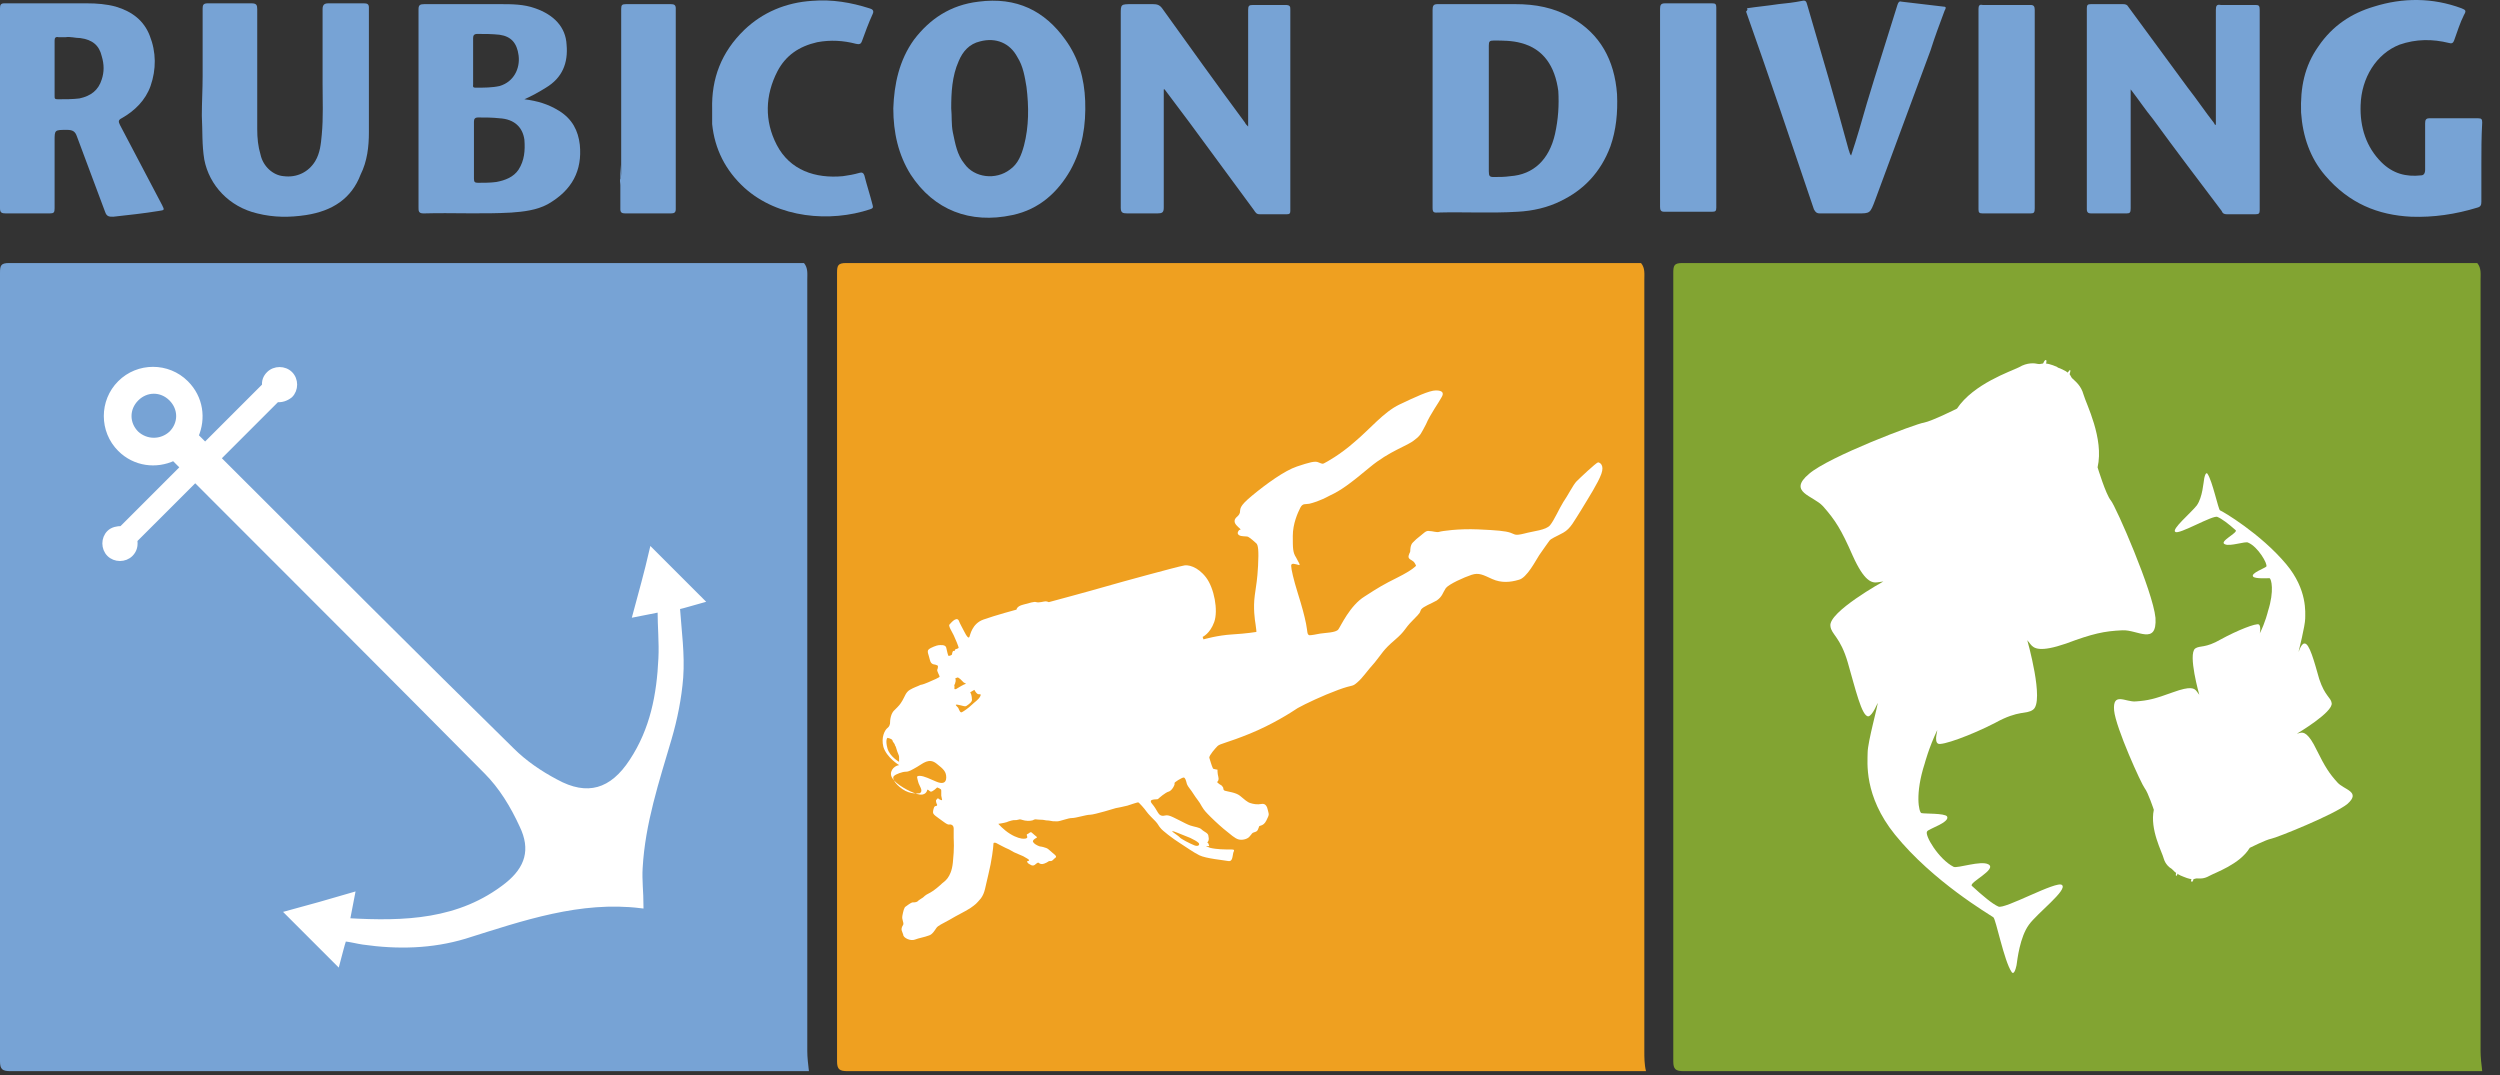 <?xml version="1.0" encoding="UTF-8"?>
<svg width="93px" height="40px" viewBox="0 0 93 40" version="1.1" xmlns="http://www.w3.org/2000/svg" xmlns:xlink="http://www.w3.org/1999/xlink">
    <rect x="0" y="0" width="93" height="40" fill="#333333" stroke="none"/>
    <title>Logos / Rubicon Diving</title>
    <g id="Symbols" stroke="none" stroke-width="1" fill="none" fill-rule="evenodd">
        <g id="Menu-/-Header-menu" transform="translate(-20, -15)" fill-rule="nonzero">
            <g id="Group" transform="translate(20, 15)">
                <g transform="translate(53.292, 0)" fill="#77A3D5">
                    <path d="M29.138,4.647 C29.138,4.585 29.138,4.524 29.138,4.493 C29.138,3.108 29.138,1.724 29.138,0.37 C29.138,0.216 29.169,0.154 29.323,0.185 C29.754,0.185 30.185,0.185 30.615,0.185 C30.738,0.185 30.769,0.216 30.769,0.37 C30.769,2.862 30.769,5.324 30.769,7.816 C30.769,7.939 30.738,7.97 30.615,7.97 C30.246,7.97 29.908,7.97 29.538,7.97 C29.446,7.97 29.385,7.939 29.354,7.847 C28.492,6.708 27.631,5.57 26.8,4.431 C26.523,4.093 26.277,3.724 25.969,3.324 C25.969,3.416 25.969,3.477 25.969,3.539 C25.969,4.954 25.969,6.339 25.969,7.754 C25.969,7.908 25.938,7.939 25.815,7.939 C25.385,7.939 24.923,7.939 24.492,7.939 C24.4,7.939 24.338,7.908 24.338,7.785 C24.338,5.293 24.338,2.8 24.338,0.308 C24.338,0.185 24.369,0.154 24.492,0.154 C24.892,0.154 25.292,0.154 25.692,0.154 C25.785,0.154 25.846,0.185 25.877,0.247 C26.615,1.262 27.354,2.247 28.092,3.262 C28.431,3.693 28.738,4.154 29.077,4.585 C29.077,4.616 29.108,4.647 29.138,4.647 Z" id="Path"></path>
                    <path d="M39.015,6.093 C39.015,6.554 39.015,7.047 39.015,7.508 C39.015,7.631 38.985,7.693 38.862,7.724 C38.062,7.97 37.231,8.093 36.4,8.062 C35.169,8 34.092,7.57 33.2,6.524 C32.646,5.877 32.369,5.077 32.308,4.185 C32.277,3.262 32.431,2.462 32.954,1.724 C33.477,0.954 34.185,0.493 35.015,0.247 C36.092,-0.092 37.2,-0.092 38.277,0.308 C38.431,0.37 38.462,0.4 38.369,0.554 C38.215,0.862 38.123,1.17 38,1.508 C37.969,1.6 37.908,1.631 37.815,1.6 C37.2,1.447 36.585,1.447 35.969,1.662 C35.108,2 34.554,2.893 34.523,3.908 C34.492,4.739 34.738,5.477 35.292,6.031 C35.723,6.462 36.215,6.585 36.769,6.524 C36.862,6.524 36.923,6.462 36.923,6.308 C36.923,5.724 36.923,5.17 36.923,4.585 C36.923,4.462 36.954,4.4 37.077,4.4 C37.692,4.4 38.277,4.4 38.892,4.4 C39.015,4.4 39.046,4.431 39.046,4.554 C39.015,5.108 39.015,5.6 39.015,6.093 Z" id="Path"></path>
                    <path d="M11.692,0.308 C12.092,0.247 12.462,0.216 12.862,0.154 C13.169,0.124 13.446,0.093 13.754,0.031 C13.877,0 13.908,0.062 13.938,0.185 C14.462,1.97 14.985,3.754 15.477,5.57 C15.508,5.631 15.508,5.724 15.569,5.785 C15.785,5.139 15.969,4.493 16.154,3.847 C16.523,2.616 16.923,1.385 17.292,0.185 C17.323,0.093 17.354,0.031 17.446,0.062 C17.969,0.124 18.492,0.185 19.015,0.247 C19.138,0.247 19.077,0.339 19.046,0.4 C18.862,0.893 18.677,1.385 18.523,1.877 C17.846,3.724 17.138,5.6 16.462,7.447 C16.277,7.939 16.277,7.939 15.815,7.939 C15.354,7.939 14.862,7.939 14.4,7.939 C14.308,7.939 14.246,7.908 14.185,7.785 C13.354,5.324 12.523,2.862 11.662,0.431 C11.723,0.37 11.723,0.339 11.692,0.308 Z" id="Path"></path>
                    <path d="M22.4,4.062 C22.4,5.293 22.4,6.524 22.4,7.754 C22.4,7.908 22.369,7.939 22.246,7.939 C21.662,7.939 21.046,7.939 20.462,7.939 C20.338,7.939 20.308,7.908 20.308,7.785 C20.308,5.293 20.308,2.831 20.308,0.339 C20.308,0.216 20.338,0.154 20.462,0.185 C21.046,0.185 21.662,0.185 22.246,0.185 C22.369,0.185 22.4,0.247 22.4,0.37 C22.4,1.57 22.4,2.8 22.4,4.062 Z" id="Path"></path>
                    <path d="M8.462,4.031 C8.462,2.8 8.462,1.57 8.462,0.339 C8.462,0.185 8.492,0.124 8.646,0.124 C9.231,0.124 9.815,0.124 10.4,0.124 C10.523,0.124 10.554,0.154 10.554,0.277 C10.554,2.77 10.554,5.231 10.554,7.724 C10.554,7.847 10.523,7.877 10.4,7.877 C9.815,7.877 9.2,7.877 8.615,7.877 C8.492,7.877 8.462,7.816 8.462,7.693 C8.462,6.524 8.462,5.262 8.462,4.031 Z" id="Path"></path>
                    <path d="M6.862,3.508 C6.769,2.216 6.215,1.262 5.2,0.677 C4.523,0.277 3.815,0.154 3.077,0.154 C2.123,0.154 1.138,0.154 0.185,0.154 C0.031,0.154 0,0.216 0,0.37 C0,1.6 0,2.831 0,4.031 C0,5.262 0,6.493 0,7.724 C0,7.816 0,7.908 0.123,7.908 C1.138,7.877 2.154,7.939 3.169,7.877 C3.723,7.847 4.277,7.724 4.769,7.477 C5.6,7.077 6.246,6.431 6.615,5.447 C6.831,4.831 6.892,4.185 6.862,3.508 Z M4.554,4.985 C4.338,5.939 3.754,6.493 2.892,6.554 C2.677,6.585 2.492,6.585 2.277,6.585 C2.123,6.585 2.092,6.554 2.092,6.37 C2.092,5.6 2.092,4.8 2.092,4.031 C2.092,3.262 2.092,2.462 2.092,1.693 C2.092,1.539 2.123,1.508 2.277,1.508 C2.615,1.508 2.954,1.508 3.292,1.6 C4.123,1.816 4.554,2.462 4.677,3.385 C4.708,3.908 4.677,4.431 4.554,4.985 Z" id="Shape"></path>
                </g>
                <path d="M43.292,3.324 C43.292,4.8 43.292,6.247 43.292,7.724 C43.292,7.908 43.231,7.939 43.046,7.939 C42.677,7.939 42.308,7.939 41.938,7.939 C41.754,7.939 41.692,7.908 41.692,7.724 C41.692,5.324 41.692,2.924 41.692,0.524 C41.692,0.154 41.692,0.154 42.123,0.154 C42.369,0.154 42.646,0.154 42.892,0.154 C43.046,0.154 43.138,0.185 43.231,0.308 C44.246,1.724 45.262,3.139 46.308,4.554 C46.338,4.616 46.369,4.647 46.431,4.708 C46.431,4.647 46.431,4.585 46.431,4.524 C46.431,3.139 46.431,1.754 46.431,0.37 C46.431,0.216 46.462,0.185 46.615,0.185 C47.015,0.185 47.415,0.185 47.815,0.185 C48,0.185 48,0.247 48,0.37 C48,2.708 48,5.047 48,7.354 C48,7.508 48,7.693 48,7.847 C48,7.939 47.969,7.97 47.877,7.97 C47.538,7.97 47.2,7.97 46.862,7.97 C46.738,7.97 46.708,7.908 46.646,7.816 C45.846,6.739 45.046,5.631 44.246,4.554 C43.938,4.154 43.631,3.724 43.323,3.324 C43.323,3.324 43.292,3.324 43.292,3.324 Z" id="Path" fill="#77A3D5"></path>
                <path d="M7.538,2.831 C7.538,2 7.538,1.139 7.538,0.308 C7.538,0.185 7.569,0.124 7.723,0.124 C8.277,0.124 8.8,0.124 9.354,0.124 C9.538,0.124 9.569,0.185 9.569,0.339 C9.569,1.816 9.569,3.293 9.569,4.8 C9.569,5.139 9.6,5.447 9.692,5.754 C9.785,6.185 10.154,6.524 10.554,6.554 C11.046,6.616 11.477,6.4 11.723,6 C11.908,5.693 11.938,5.354 11.969,5.016 C12.031,4.37 12,3.724 12,3.108 C12,2.185 12,1.262 12,0.339 C12,0.185 12.062,0.124 12.215,0.124 C12.646,0.124 13.108,0.124 13.538,0.124 C13.662,0.124 13.723,0.154 13.723,0.277 C13.723,1.816 13.723,3.385 13.723,4.924 C13.723,5.447 13.662,6 13.415,6.493 C13.077,7.385 12.369,7.847 11.385,8 C10.769,8.093 10.185,8.093 9.569,7.939 C8.523,7.693 7.785,6.893 7.6,5.939 C7.508,5.385 7.538,4.862 7.508,4.308 C7.508,3.816 7.538,3.324 7.538,2.831 Z" id="Path" fill="#77A3D5"></path>
                <path d="M26.492,4.062 C26.462,2.924 26.831,1.939 27.692,1.108 C28.369,0.462 29.231,0.093 30.215,0.031 C30.954,-0.03 31.662,0.093 32.338,0.308 C32.462,0.339 32.523,0.4 32.462,0.524 C32.308,0.862 32.185,1.2 32.062,1.539 C32.031,1.631 31.969,1.662 31.846,1.631 C31.385,1.508 30.892,1.477 30.4,1.57 C29.723,1.724 29.231,2.062 28.923,2.647 C28.462,3.539 28.431,4.493 28.892,5.385 C29.385,6.339 30.338,6.647 31.354,6.554 C31.569,6.524 31.754,6.493 31.969,6.431 C32.062,6.4 32.123,6.431 32.154,6.524 C32.246,6.893 32.369,7.262 32.462,7.631 C32.492,7.724 32.462,7.754 32.369,7.785 C30.892,8.277 28.954,8.124 27.692,6.985 C26.985,6.339 26.585,5.539 26.492,4.616" id="Path" fill="#77A3D5"></path>
                <path d="M23.108,6.554 C23.108,4.739 23.108,2.154 23.108,0.339 C23.108,0.185 23.138,0.154 23.292,0.154 C23.846,0.154 24.4,0.154 24.954,0.154 C25.077,0.154 25.138,0.185 25.138,0.308 C25.138,2.8 25.138,5.293 25.138,7.785 C25.138,7.908 25.077,7.939 24.954,7.939 C24.4,7.939 23.815,7.939 23.262,7.939 C23.138,7.939 23.077,7.908 23.077,7.785 C23.077,7.477 23.077,7.17 23.077,6.893 C23.077,6.8 23.046,6.708 23.077,6.647 C23.077,6.462 23.077,6.308 23.077,6.124" id="Path" fill="#77A3D5"></path>
                <path d="M21.569,5.385 C21.508,4.862 21.292,4.431 20.8,4.124 C20.4,3.877 20,3.754 19.508,3.693 C19.785,3.57 20.062,3.416 20.308,3.262 C20.923,2.893 21.138,2.339 21.077,1.662 C21.046,1.016 20.615,0.554 19.908,0.308 C19.477,0.154 19.046,0.154 18.585,0.154 C17.662,0.154 16.708,0.154 15.785,0.154 C15.631,0.154 15.569,0.185 15.569,0.339 C15.569,0.954 15.569,1.57 15.569,2.185 C15.569,4.031 15.569,5.877 15.569,7.724 C15.569,7.847 15.569,7.939 15.754,7.939 C16.831,7.908 17.938,7.97 19.015,7.908 C19.477,7.877 19.969,7.816 20.369,7.6 C21.292,7.077 21.662,6.339 21.569,5.385 Z M17.754,1.262 C18.031,1.262 18.308,1.262 18.585,1.293 C19.015,1.354 19.231,1.6 19.292,2.062 C19.354,2.554 19.108,3.047 18.585,3.2 C18.308,3.262 18,3.262 17.692,3.262 C17.569,3.262 17.6,3.2 17.6,3.139 C17.6,2.862 17.6,2.554 17.6,2.277 C17.6,2 17.6,1.693 17.6,1.416 C17.6,1.324 17.631,1.262 17.754,1.262 Z M19.292,6.308 C19.108,6.585 18.8,6.708 18.462,6.77 C18.246,6.8 18,6.8 17.785,6.8 C17.662,6.8 17.631,6.77 17.631,6.647 C17.631,6.277 17.631,5.939 17.631,5.57 C17.631,5.231 17.631,4.862 17.631,4.524 C17.631,4.431 17.662,4.37 17.785,4.37 C18.062,4.37 18.308,4.37 18.585,4.4 C19.138,4.431 19.446,4.739 19.508,5.2 C19.538,5.6 19.508,5.97 19.292,6.308 Z" id="Shape" fill="#77A3D5"></path>
                <path d="M40.369,3.754 C40.338,2.924 40.123,2.154 39.631,1.477 C38.862,0.4 37.815,-0.123 36.4,0.062 C35.354,0.185 34.585,0.708 34,1.477 C33.446,2.247 33.262,3.139 33.231,4.031 C33.231,4.924 33.415,5.754 33.877,6.493 C34.738,7.816 36.092,8.339 37.662,8 C38.677,7.785 39.354,7.139 39.815,6.339 C40.277,5.508 40.4,4.647 40.369,3.754 Z M38.092,5.416 C38,5.754 37.877,6.093 37.569,6.308 C37.046,6.708 36.246,6.616 35.877,6.093 C35.6,5.754 35.538,5.354 35.446,4.924 C35.385,4.616 35.415,4.339 35.385,4.031 C35.385,3.447 35.415,2.831 35.662,2.277 C35.815,1.908 36.062,1.631 36.462,1.539 C37.046,1.385 37.569,1.6 37.846,2.124 C38.062,2.462 38.123,2.862 38.185,3.231 C38.277,3.97 38.277,4.708 38.092,5.416 Z" id="Shape" fill="#77A3D5"></path>
                <path d="M6.031,7.631 C5.508,6.647 4.985,5.631 4.462,4.647 C4.4,4.524 4.4,4.462 4.523,4.4 C5.015,4.124 5.415,3.724 5.6,3.2 C5.815,2.585 5.815,1.939 5.569,1.324 C5.354,0.77 4.923,0.431 4.308,0.247 C3.969,0.154 3.6,0.124 3.231,0.124 C2.215,0.124 1.169,0.124 0.154,0.124 C0.031,0.124 2.18628534e-15,0.185 2.18628534e-15,0.308 C2.18628534e-15,1.539 2.18628534e-15,2.77 2.18628534e-15,4.031 C2.18628534e-15,5.262 2.18628534e-15,6.524 2.18628534e-15,7.754 C2.18628534e-15,7.908 0.062,7.939 0.215,7.939 C0.769,7.939 1.292,7.939 1.846,7.939 C2,7.939 2.031,7.908 2.031,7.754 C2.031,6.924 2.031,6.062 2.031,5.231 C2.031,4.831 2.031,4.831 2.492,4.831 C2.708,4.831 2.8,4.893 2.862,5.077 C3.2,6 3.569,6.954 3.908,7.877 C3.969,8.062 4.062,8.062 4.215,8.062 C4.769,8 5.354,7.939 5.908,7.847 C6.123,7.816 6.123,7.816 6.031,7.631 Z M3.785,2.954 C3.662,3.354 3.385,3.57 2.954,3.662 C2.708,3.693 2.431,3.693 2.154,3.693 C2.031,3.693 2.031,3.662 2.031,3.57 C2.031,2.893 2.031,2.185 2.031,1.508 C2.031,1.416 2.062,1.354 2.185,1.385 C2.246,1.385 2.338,1.385 2.431,1.385 C2.615,1.354 2.8,1.416 2.985,1.416 C3.446,1.477 3.692,1.693 3.785,2.093 C3.877,2.4 3.877,2.677 3.785,2.954 Z" id="Shape" fill="#77A3D5"></path>
                <path d="M61.169,39.108 C61.169,32.37 61.169,25.631 61.169,18.924 C61.169,16.093 61.169,13.231 61.169,10.4 C61.169,10.185 61.2,9.97 61.046,9.785 C60.985,9.785 60.923,9.785 60.862,9.785 C50.954,9.785 41.354,9.785 31.477,9.785 C31.169,9.785 31.138,9.877 31.138,10.154 C31.138,19.939 31.138,29.693 31.138,39.477 C31.138,39.785 31.231,39.847 31.538,39.847 C34.4,39.847 37.231,39.847 40.092,39.847 C47.2,39.847 54.123,39.847 61.231,39.847 C61.169,39.6 61.169,39.324 61.169,39.108 Z" id="Path" fill="#EFA020"></path>
                <path d="M64.646,19.662 C64.615,19.662 64.615,19.662 64.646,19.662 C64.615,19.662 64.615,19.662 64.646,19.662 Z" id="Path" fill="#82A432"></path>
                <g transform="translate(0, 9.785)">
                    <path d="M30.031,29.323 C30.031,22.585 30.031,15.846 30.031,9.138 C30.031,6.308 30.031,3.446 30.031,0.615 C30.031,0.4 30.062,0.185 29.908,-4.37257068e-15 C29.846,-4.37257068e-15 29.785,-4.37257068e-15 29.723,-4.37257068e-15 C19.815,-4.37257068e-15 10.215,-4.37257068e-15 0.338,-4.37257068e-15 C0.031,-4.37257068e-15 4.09928501e-16,0.092 4.09928501e-16,0.369 C4.09928501e-16,10.154 4.09928501e-16,19.908 4.09928501e-16,29.692 C4.09928501e-16,30 0.092,30.062 0.4,30.062 C3.262,30.062 6.092,30.062 8.954,30.062 C16.062,30.062 22.985,30.062 30.092,30.062 C30.062,29.815 30.031,29.538 30.031,29.323 Z" id="Path" fill="#77A3D5"></path>
                    <path d="M23.631,13.077 C23.969,13.015 24.215,12.954 24.554,12.892 C24.554,13.538 24.615,14.123 24.585,14.708 C24.523,16.062 24.277,17.354 23.508,18.523 C22.769,19.662 21.846,19.938 20.677,19.292 C20.092,18.985 19.508,18.585 19.046,18.123 C15.815,14.954 11.508,10.646 8.123,7.262 L10.277,5.108 C10.277,5.108 10.277,5.108 10.277,5.077 C10.462,5.108 10.646,5.046 10.8,4.923 C11.015,4.708 11.015,4.338 10.8,4.123 C10.585,3.908 10.215,3.908 10,4.123 C9.877,4.246 9.815,4.4 9.846,4.585 C9.815,4.585 9.815,4.615 9.785,4.615 L7.631,6.769 C7.508,6.646 7.385,6.523 7.292,6.431 C7.569,5.785 7.477,5.015 6.923,4.462 C6.246,3.785 5.138,3.785 4.462,4.462 C3.785,5.138 3.785,6.246 4.462,6.923 C5.015,7.477 5.815,7.569 6.462,7.262 C6.585,7.385 6.677,7.477 6.8,7.6 L4.585,9.815 C4.554,9.846 4.554,9.846 4.523,9.877 C4.369,9.877 4.185,9.908 4.062,10.031 C3.846,10.246 3.846,10.615 4.062,10.831 C4.277,11.046 4.646,11.046 4.862,10.831 C5.015,10.677 5.046,10.492 5.015,10.308 C5.015,10.308 5.046,10.277 5.046,10.277 L7.262,8.062 C10.646,11.446 14.923,15.723 18.092,18.923 C18.646,19.477 19.077,20.185 19.415,20.923 C19.846,21.815 19.631,22.523 18.862,23.138 C17.108,24.523 15.046,24.585 12.923,24.462 C12.985,24.123 13.046,23.846 13.108,23.508 C12.277,23.754 11.508,23.969 10.708,24.185 C11.354,24.831 11.938,25.415 12.554,26.031 C12.646,25.692 12.708,25.415 12.8,25.138 C13.077,25.169 13.292,25.231 13.508,25.262 C14.8,25.446 16.062,25.415 17.292,25.046 C19.446,24.369 21.569,23.631 23.846,23.908 C23.846,23.415 23.785,22.954 23.815,22.492 C23.908,20.831 24.431,19.262 24.892,17.692 C25.108,16.954 25.262,16.185 25.323,15.415 C25.385,14.554 25.262,13.692 25.2,12.8 C25.477,12.738 25.754,12.646 26.092,12.554 C25.477,11.938 24.862,11.323 24.246,10.708 C24.062,11.508 23.846,12.277 23.631,13.077 Z M5.077,6.338 C4.708,5.969 4.708,5.415 5.077,5.046 C5.446,4.677 6,4.677 6.369,5.046 C6.738,5.415 6.738,5.969 6.369,6.338 C6,6.677 5.446,6.677 5.077,6.338 Z" id="Shape" stroke="#FFFFFF" stroke-width="0.185" fill="#FFFFFF"></path>
                </g>
                <path d="M33.6,34.77 C33.6,34.893 33.877,35.016 34.031,34.954 C34.185,34.893 34.4,34.862 34.554,34.8 C34.677,34.77 34.769,34.616 34.831,34.524 C34.892,34.431 35.046,34.37 35.323,34.216 C35.631,34.031 35.846,33.939 36.092,33.785 C36.308,33.631 36.308,33.631 36.492,33.416 C36.646,33.2 36.646,33.016 36.769,32.524 C36.892,32.031 36.954,31.508 36.954,31.416 C36.954,31.324 36.985,31.354 37.046,31.354 C37.108,31.385 37.385,31.539 37.538,31.6 C37.692,31.693 37.754,31.724 37.908,31.785 C38.062,31.847 38.062,31.847 38.215,31.939 C38.369,32.031 38.215,32.031 38.215,32.031 C38.215,32.031 38.185,32.093 38.308,32.154 C38.4,32.216 38.462,32.216 38.554,32.124 C38.646,32.062 38.615,32.093 38.677,32.124 C38.738,32.154 38.8,32.154 38.923,32.093 C39.046,32.031 38.985,32.031 39.077,32.031 C39.169,32.031 39.169,31.97 39.262,31.908 C39.354,31.847 39.169,31.754 39.046,31.631 C38.954,31.539 38.892,31.539 38.8,31.508 C38.677,31.477 38.708,31.508 38.585,31.447 C38.462,31.385 38.462,31.354 38.431,31.324 C38.4,31.262 38.492,31.2 38.554,31.17 C38.615,31.139 38.523,31.108 38.431,31.016 C38.338,30.924 38.338,30.954 38.246,31.016 C38.154,31.047 38.215,31.077 38.215,31.139 C38.215,31.2 38.123,31.2 38.062,31.2 C38,31.2 37.815,31.17 37.569,31.016 C37.323,30.862 37.138,30.647 37.138,30.647 C37.138,30.647 37.354,30.616 37.446,30.585 C37.538,30.554 37.508,30.554 37.631,30.524 C37.723,30.493 37.785,30.524 37.877,30.493 C37.969,30.462 37.969,30.493 38.123,30.524 C38.277,30.554 38.431,30.524 38.462,30.493 C38.523,30.462 38.554,30.493 38.708,30.493 C38.862,30.493 38.862,30.524 39.015,30.524 C39.169,30.554 39.169,30.554 39.323,30.554 C39.446,30.554 39.723,30.431 39.877,30.431 C40.031,30.431 40.4,30.308 40.554,30.308 C40.708,30.308 41.508,30.062 41.508,30.062 C41.538,30.062 41.815,30 41.938,29.97 C42.031,29.939 42.308,29.847 42.338,29.847 C42.369,29.847 42.585,30.093 42.646,30.185 C42.708,30.277 42.892,30.462 42.985,30.554 C43.077,30.647 43.108,30.739 43.169,30.8 C43.231,30.893 43.631,31.2 43.877,31.354 C44.123,31.508 44.369,31.693 44.615,31.816 C44.862,31.939 45.538,32 45.692,32.031 C45.846,32.062 45.846,31.877 45.877,31.724 C45.938,31.6 45.908,31.6 45.754,31.6 C45.569,31.6 45.262,31.6 45.015,31.539 C44.769,31.447 44.892,31.477 44.954,31.477 C45.015,31.477 44.954,31.416 44.954,31.385 C44.954,31.354 44.892,31.354 44.923,31.324 C44.954,31.293 44.985,31.231 44.954,31.108 C44.954,30.985 44.8,30.954 44.708,30.862 C44.615,30.77 44.462,30.77 44.277,30.708 C44.092,30.647 43.631,30.37 43.477,30.339 C43.323,30.308 43.323,30.37 43.2,30.339 C43.077,30.308 43.046,30.124 42.862,29.908 C42.677,29.693 43.046,29.754 43.077,29.724 C43.108,29.693 43.354,29.477 43.477,29.447 C43.6,29.416 43.723,29.17 43.692,29.139 C43.662,29.108 43.969,28.924 44.031,28.924 C44.092,28.924 44.123,29.047 44.154,29.17 C44.185,29.262 44.308,29.385 44.4,29.539 C44.492,29.693 44.615,29.816 44.708,30 C44.8,30.154 44.862,30.216 45.046,30.4 C45.231,30.585 45.508,30.831 45.631,30.924 C45.754,31.016 45.938,31.2 46.092,31.231 C46.246,31.262 46.431,31.2 46.492,31.108 C46.585,31.016 46.554,30.985 46.677,30.954 C46.8,30.924 46.8,30.831 46.831,30.77 C46.831,30.677 46.985,30.77 47.108,30.524 C47.231,30.277 47.2,30.308 47.169,30.154 C47.138,30 47.077,29.877 46.923,29.908 C46.769,29.939 46.615,29.908 46.523,29.877 C46.4,29.847 46.277,29.724 46.123,29.6 C45.969,29.477 45.662,29.447 45.569,29.416 C45.477,29.385 45.538,29.324 45.477,29.262 C45.446,29.2 45.385,29.2 45.323,29.139 C45.231,29.077 45.323,29.077 45.323,29.016 C45.354,28.954 45.292,28.831 45.292,28.708 C45.292,28.585 45.292,28.647 45.2,28.616 C45.108,28.585 45.138,28.616 45.108,28.554 C45.077,28.493 45.015,28.277 44.985,28.185 C44.985,28.093 45.2,27.847 45.292,27.754 C45.385,27.662 45.662,27.631 46.492,27.293 C47.323,26.954 48,26.524 48.277,26.339 C48.554,26.185 49.2,25.877 49.785,25.662 C50.369,25.447 50.277,25.57 50.492,25.385 C50.708,25.2 50.831,24.985 51.138,24.647 C51.415,24.308 51.446,24.185 51.877,23.816 C52.308,23.447 52.215,23.416 52.554,23.077 C52.892,22.739 52.8,22.8 52.862,22.677 C52.954,22.554 53.231,22.462 53.446,22.339 C53.662,22.185 53.662,22.062 53.785,21.877 C53.908,21.724 54.462,21.477 54.738,21.385 C55.015,21.293 55.169,21.385 55.508,21.539 C55.846,21.693 56.185,21.662 56.492,21.57 C56.8,21.508 57.138,20.831 57.262,20.647 C57.385,20.462 57.569,20.216 57.631,20.124 C57.692,20.031 57.877,19.97 58.154,19.816 C58.431,19.662 58.554,19.385 58.831,18.954 C59.108,18.493 59.446,17.97 59.569,17.631 C59.692,17.293 59.508,17.2 59.446,17.2 C59.354,17.231 58.769,17.785 58.646,17.908 C58.523,18.031 58.308,18.462 58.154,18.677 C58,18.924 57.815,19.354 57.662,19.539 C57.508,19.724 57.046,19.754 56.708,19.847 C56.338,19.939 56.369,19.877 56.185,19.816 C56,19.754 55.692,19.724 54.985,19.693 C54.246,19.662 53.631,19.754 53.538,19.785 C53.446,19.816 53.292,19.754 53.169,19.754 C53.046,19.724 52.954,19.847 52.831,19.939 C52.708,20.031 52.677,20.062 52.554,20.185 C52.462,20.277 52.462,20.462 52.462,20.493 C52.462,20.554 52.431,20.554 52.4,20.677 C52.369,20.8 52.523,20.831 52.585,20.893 C52.646,20.954 52.677,21.047 52.677,21.047 C52.677,21.047 52.554,21.2 52,21.477 C51.446,21.754 51.292,21.847 50.769,22.185 C50.215,22.524 49.877,23.293 49.785,23.416 C49.692,23.539 49.292,23.539 49.108,23.57 C48.954,23.6 48.8,23.631 48.708,23.631 C48.615,23.6 48.646,23.508 48.585,23.2 C48.523,22.893 48.431,22.554 48.277,22.062 C48.123,21.57 48.031,21.17 48.031,21.047 C48.031,20.924 48.185,20.985 48.308,21.016 C48.4,21.047 48.308,20.924 48.215,20.739 C48.092,20.554 48.092,20.4 48.092,19.939 C48.092,19.477 48.277,19.077 48.369,18.893 C48.462,18.708 48.554,18.77 48.708,18.739 C48.831,18.708 49.077,18.647 49.477,18.431 C49.877,18.247 50.215,18 50.954,17.385 C51.692,16.77 52.369,16.585 52.615,16.37 C52.862,16.185 52.862,16.124 53.046,15.785 C53.2,15.416 53.538,14.954 53.631,14.77 C53.723,14.616 53.662,14.524 53.415,14.524 C53.169,14.524 52.646,14.77 52.062,15.047 C51.477,15.324 50.954,15.97 50.4,16.431 C49.846,16.924 49.323,17.2 49.262,17.231 C49.2,17.262 49.2,17.262 49.046,17.2 C48.923,17.139 48.708,17.2 48.246,17.354 C47.785,17.508 47.108,18 46.585,18.431 C46.062,18.862 46.154,18.924 46.123,19.077 C46.062,19.231 46,19.2 45.938,19.324 C45.877,19.477 46.062,19.6 46.123,19.662 C46.185,19.724 46.123,19.693 46.092,19.724 C46.062,19.754 46,19.847 46.092,19.908 C46.185,19.97 46.369,19.939 46.431,19.97 C46.492,20 46.677,20.154 46.738,20.216 C46.8,20.277 46.831,20.462 46.8,21.047 C46.769,21.6 46.738,21.693 46.677,22.154 C46.615,22.616 46.677,23.047 46.708,23.231 C46.738,23.416 46.738,23.508 46.738,23.508 C46.738,23.508 46.369,23.57 45.846,23.6 C45.292,23.631 44.769,23.785 44.769,23.785 L44.738,23.693 C44.738,23.693 45.015,23.57 45.169,23.139 C45.323,22.708 45.169,21.877 44.862,21.477 C44.554,21.077 44.185,20.985 44,21.047 C43.815,21.077 41.662,21.662 41.138,21.816 C40.615,21.97 39.015,22.4 39.015,22.4 C39.015,22.4 38.954,22.37 38.892,22.37 C38.831,22.37 38.646,22.431 38.554,22.4 C38.462,22.37 38.308,22.431 38.062,22.493 C37.815,22.554 37.815,22.677 37.815,22.677 C37.815,22.677 37.015,22.893 36.585,23.047 C36.154,23.2 36.092,23.631 36.062,23.693 C36.031,23.754 35.969,23.693 35.877,23.508 C35.785,23.324 35.723,23.231 35.662,23.077 C35.569,22.924 35.354,23.2 35.323,23.231 C35.262,23.262 35.415,23.508 35.477,23.631 C35.538,23.754 35.662,24.062 35.662,24.093 C35.662,24.124 35.538,24.154 35.538,24.154 C35.538,24.154 35.508,24.247 35.477,24.216 C35.446,24.185 35.415,24.308 35.415,24.339 C35.415,24.37 35.323,24.4 35.292,24.4 C35.262,24.4 35.231,24.216 35.2,24.093 C35.169,23.97 34.985,24 34.923,24 C34.862,24 34.615,24.093 34.554,24.154 C34.462,24.216 34.554,24.37 34.585,24.524 C34.615,24.647 34.646,24.677 34.708,24.708 C34.738,24.708 34.862,24.739 34.892,24.77 C34.892,24.8 34.892,24.862 34.862,24.924 C34.862,24.985 34.954,25.139 34.954,25.17 C34.954,25.2 34.738,25.293 34.523,25.385 C34.308,25.477 34.246,25.477 34.246,25.477 C34.123,25.539 34,25.57 33.846,25.662 C33.692,25.754 33.662,25.908 33.569,26.062 C33.477,26.216 33.446,26.247 33.292,26.4 C33.138,26.524 33.108,26.77 33.108,26.924 C33.077,27.047 33.046,27.047 32.985,27.108 C32.923,27.17 32.769,27.416 32.862,27.785 C32.985,28.185 33.446,28.462 33.446,28.462 C33.231,28.493 33.046,28.739 33.2,28.954 C33.323,29.17 33.815,29.447 34.123,29.539 C34.431,29.631 34.492,29.416 34.492,29.385 C34.523,29.354 34.554,29.416 34.615,29.447 C34.677,29.477 34.862,29.293 34.862,29.293 C34.862,29.293 34.954,29.324 34.985,29.354 C35.015,29.354 35.015,29.416 35.015,29.416 L35.015,29.508 C35.015,29.508 35.015,29.57 35.015,29.6 C35.015,29.631 35.046,29.724 35.046,29.754 C35.046,29.785 34.985,29.754 34.923,29.724 C34.892,29.662 34.862,29.724 34.831,29.754 C34.8,29.785 34.831,29.877 34.862,29.939 C34.862,30 34.8,29.97 34.769,30 C34.738,30.031 34.708,30.154 34.708,30.216 C34.708,30.308 34.831,30.37 35.077,30.554 C35.323,30.739 35.292,30.647 35.385,30.677 C35.477,30.708 35.477,30.8 35.477,30.831 C35.477,30.862 35.477,31.047 35.477,31.17 C35.477,31.293 35.508,31.508 35.446,32.093 C35.385,32.677 35.108,32.8 35.046,32.862 C34.985,32.924 34.738,33.139 34.615,33.2 C34.492,33.262 34.431,33.293 34.338,33.385 C34.246,33.447 34.185,33.477 34.123,33.539 C34.062,33.57 34,33.57 33.938,33.57 C33.908,33.57 33.723,33.693 33.692,33.724 C33.631,33.754 33.6,33.908 33.569,34.062 C33.538,34.216 33.631,34.308 33.6,34.4 C33.477,34.585 33.569,34.647 33.6,34.77 Z M43.815,30.985 C43.815,30.985 44.123,31.108 44.277,31.17 C44.4,31.231 44.523,31.293 44.585,31.354 C44.646,31.416 44.585,31.508 44.431,31.447 C44.277,31.385 43.908,31.2 43.877,31.139 C43.785,31.047 43.354,30.8 43.815,30.985 Z M35.908,25.447 C35.877,25.447 35.662,25.57 35.569,25.631 C35.477,25.662 35.508,25.6 35.508,25.539 C35.477,25.477 35.538,25.447 35.538,25.385 C35.569,25.324 35.538,25.231 35.538,25.231 L35.631,25.2 C35.631,25.2 35.692,25.231 35.723,25.262 C35.754,25.293 35.815,25.354 35.846,25.385 C35.908,25.416 35.969,25.447 35.908,25.447 Z M35.631,26.216 C35.815,26.247 35.908,26.308 35.969,26.247 C36.062,26.185 36.185,26.093 36.154,26 C36.154,25.908 36.123,25.816 36.123,25.816 L36.092,25.754 L36.246,25.662 C36.246,25.662 36.308,25.785 36.369,25.816 C36.431,25.847 36.523,25.785 36.462,25.908 C36.4,26.031 36.246,26.124 36.154,26.216 C36.031,26.339 35.846,26.462 35.785,26.493 C35.723,26.524 35.692,26.431 35.662,26.37 C35.662,26.308 35.446,26.185 35.631,26.216 Z M33.446,28.339 C33.446,28.339 33.108,28.154 33.015,27.847 C32.923,27.508 33.015,27.447 33.015,27.447 C33.015,27.447 33.169,27.477 33.2,27.539 C33.2,27.6 33.292,27.662 33.292,27.724 C33.323,27.785 33.323,27.754 33.354,27.877 C33.385,28 33.446,28.093 33.446,28.154 C33.446,28.185 33.446,28.339 33.446,28.339 Z M34.831,29.077 C34.615,28.985 34.369,28.862 34.215,28.862 C34.062,28.862 34.123,28.924 34.154,29.077 C34.185,29.231 34.369,29.416 34.215,29.508 C34.185,29.508 33.877,29.57 33.569,29.354 C33.262,29.139 33.169,28.924 33.262,28.862 C33.323,28.8 33.569,28.708 33.692,28.708 C33.815,28.708 33.908,28.647 34.123,28.524 C34.338,28.4 34.554,28.185 34.831,28.4 C35.108,28.616 35.2,28.708 35.2,28.924 C35.2,29.139 35.046,29.17 34.831,29.077 Z" id="Shape" fill="#FFFFFF"></path>
                <g transform="translate(62.246, 9.785)" id="Path">
                    <path d="M30.031,29.323 C30.031,22.585 30.031,15.846 30.031,9.138 C30.031,6.308 30.031,3.446 30.031,0.615 C30.031,0.4 30.062,0.185 29.908,-4.37257068e-15 C29.846,-4.37257068e-15 29.785,-4.37257068e-15 29.723,-4.37257068e-15 C19.815,-4.37257068e-15 10.215,-4.37257068e-15 0.338,-4.37257068e-15 C0.031,-4.37257068e-15 8.74514136e-15,0.092 8.74514136e-15,0.369 C8.74514136e-15,10.154 8.74514136e-15,19.908 8.74514136e-15,29.692 C8.74514136e-15,30 0.092,30.062 0.4,30.062 C3.262,30.062 6.092,30.062 8.954,30.062 C16.062,30.062 22.985,30.062 30.092,30.062 C30.062,29.815 30.031,29.538 30.031,29.323 Z" fill="#82A432"></path>
                    <path d="M23.323,1.138 C23.323,1.138 23.323,1.138 23.323,1.138 C23.323,1.169 23.323,1.169 23.323,1.138 C23.323,1.169 23.323,1.169 23.323,1.138 Z" fill="#82A432"></path>
                    <path d="M24.062,0.185 C24.062,0.185 24.092,0.185 24.092,0.154 C24.092,0.154 24.092,0.154 24.062,0.185 C24.062,0.154 24.062,0.154 24.062,0.185 C24.062,0.154 24.062,0.154 24.062,0.185 L24.062,0.185 C24.062,0.154 24.062,0.154 24.062,0.185 C24.062,0.185 24.031,0.185 24.031,0.215 C24.031,0.185 24.062,0.185 24.062,0.185 Z" fill="#82A432"></path>
                    <g transform="translate(4.735, 3.534)" fill="#FFFFFF">
                        <g>
                            <path d="M9.572,0.343 C9.019,0.097 8.988,0.251 8.834,0.22 C8.711,0.189 8.434,0.158 8.126,0.343 C7.819,0.497 6.434,0.958 5.819,1.881 C5.819,1.881 4.895,2.343 4.588,2.404 C4.311,2.435 1.049,3.666 0.311,4.312 C-0.489,4.989 0.465,5.112 0.834,5.512 C1.295,6.035 1.511,6.374 1.942,7.358 C2.372,8.312 2.649,8.374 2.865,8.343 L3.08,8.312 C3.08,8.312 1.019,9.451 1.111,9.974 C1.142,10.281 1.48,10.374 1.757,11.328 C2.034,12.281 2.28,13.358 2.526,13.328 C2.68,13.297 2.865,12.835 2.865,12.835 C2.895,12.866 2.495,14.281 2.495,14.681 C2.495,15.02 2.342,16.281 3.511,17.728 C4.926,19.481 7.049,20.712 7.172,20.804 C7.265,20.866 7.572,22.435 7.849,22.835 C7.849,22.835 7.942,23.02 8.034,22.589 C8.065,22.374 8.157,21.543 8.495,21.081 C8.803,20.651 9.942,19.789 9.726,19.604 C9.542,19.42 7.572,20.528 7.357,20.404 C7.142,20.312 6.772,20.004 6.372,19.635 C6.249,19.512 7.326,19.02 6.988,18.835 C6.711,18.681 5.849,18.989 5.695,18.928 C5.142,18.651 4.588,17.728 4.711,17.604 C4.772,17.512 5.572,17.266 5.449,17.051 C5.357,16.928 4.619,16.958 4.495,16.928 C4.403,16.897 4.249,16.22 4.619,15.081 C4.619,15.081 4.772,14.497 5.08,13.851 C5.111,13.82 4.957,14.251 5.111,14.343 C5.234,14.435 6.342,14.035 7.234,13.574 C8.126,13.081 8.403,13.266 8.649,13.081 C9.08,12.774 8.434,10.497 8.434,10.497 L8.557,10.651 C8.68,10.804 8.895,10.958 9.88,10.62 C10.865,10.251 11.295,10.158 11.972,10.128 C12.526,10.097 13.265,10.712 13.203,9.666 C13.111,8.681 11.726,5.512 11.542,5.297 C11.357,5.081 11.049,4.066 11.049,4.066 C11.295,2.989 10.619,1.697 10.526,1.358 C10.434,1.02 10.219,0.866 10.126,0.774 C10.003,0.681 10.126,0.558 9.542,0.343"></path>
                            <path d="M9.019,0.22 C9.08,0.035 9.172,0.035 9.142,0.158 C9.142,0.281 9.019,0.22 9.019,0.22 Z"></path>
                            <path d="M10.003,0.62 C10.065,0.435 10.034,0.404 9.972,0.497 C9.88,0.589 10.003,0.62 10.003,0.62 Z"></path>
                        </g>
                        <g transform="translate(11.659, 4.285)">
                            <path d="M2.59,15.012 C2.959,15.166 2.99,15.073 3.082,15.073 C3.174,15.073 3.328,15.104 3.544,14.981 C3.759,14.858 4.682,14.55 5.051,13.935 C5.051,13.935 5.667,13.627 5.851,13.596 C6.036,13.566 8.19,12.704 8.682,12.304 C9.205,11.843 8.559,11.781 8.313,11.504 C8.005,11.166 7.851,10.92 7.544,10.304 C7.236,9.658 7.051,9.627 6.928,9.658 L6.805,9.689 C6.805,9.689 8.159,8.889 8.098,8.55 C8.067,8.335 7.851,8.304 7.636,7.658 C7.451,7.012 7.267,6.304 7.082,6.335 C6.959,6.335 6.867,6.673 6.867,6.643 C6.867,6.643 7.113,5.658 7.113,5.412 C7.113,5.196 7.205,4.335 6.405,3.381 C5.451,2.243 4.036,1.412 3.944,1.381 C3.882,1.35 3.667,0.304 3.482,0.027 C3.482,0.027 3.421,-0.096 3.359,0.181 C3.328,0.335 3.298,0.889 3.082,1.196 C2.867,1.473 2.128,2.089 2.282,2.181 C2.405,2.304 3.698,1.535 3.851,1.627 C4.005,1.689 4.251,1.873 4.528,2.12 C4.621,2.212 3.882,2.55 4.128,2.643 C4.313,2.735 4.898,2.52 4.99,2.581 C5.359,2.735 5.728,3.381 5.667,3.473 C5.605,3.535 5.082,3.72 5.174,3.843 C5.236,3.935 5.728,3.904 5.79,3.904 C5.851,3.935 5.974,4.366 5.728,5.135 C5.728,5.135 5.636,5.535 5.421,5.966 C5.421,5.996 5.482,5.689 5.39,5.627 C5.298,5.566 4.59,5.843 3.974,6.181 C3.39,6.52 3.205,6.396 3.021,6.52 C2.744,6.735 3.174,8.243 3.174,8.243 L3.082,8.12 C2.99,7.996 2.867,7.904 2.19,8.15 C1.513,8.396 1.267,8.458 0.805,8.489 C0.436,8.52 -0.056,8.12 0.005,8.827 C0.067,9.473 1.021,11.566 1.144,11.72 C1.267,11.873 1.482,12.52 1.482,12.52 C1.328,13.258 1.79,14.089 1.851,14.335 C1.913,14.55 2.067,14.673 2.128,14.704 C2.19,14.735 2.251,14.889 2.59,15.012"></path>
                            <path d="M2.959,15.104 C2.928,15.227 2.867,15.227 2.867,15.135 C2.898,15.043 2.959,15.104 2.959,15.104 Z"></path>
                            <path d="M2.313,14.858 C2.282,14.981 2.313,15.012 2.344,14.95 C2.405,14.858 2.313,14.858 2.313,14.858 Z"></path>
                        </g>
                    </g>
                </g>
            </g>
        </g>
    </g>
</svg>